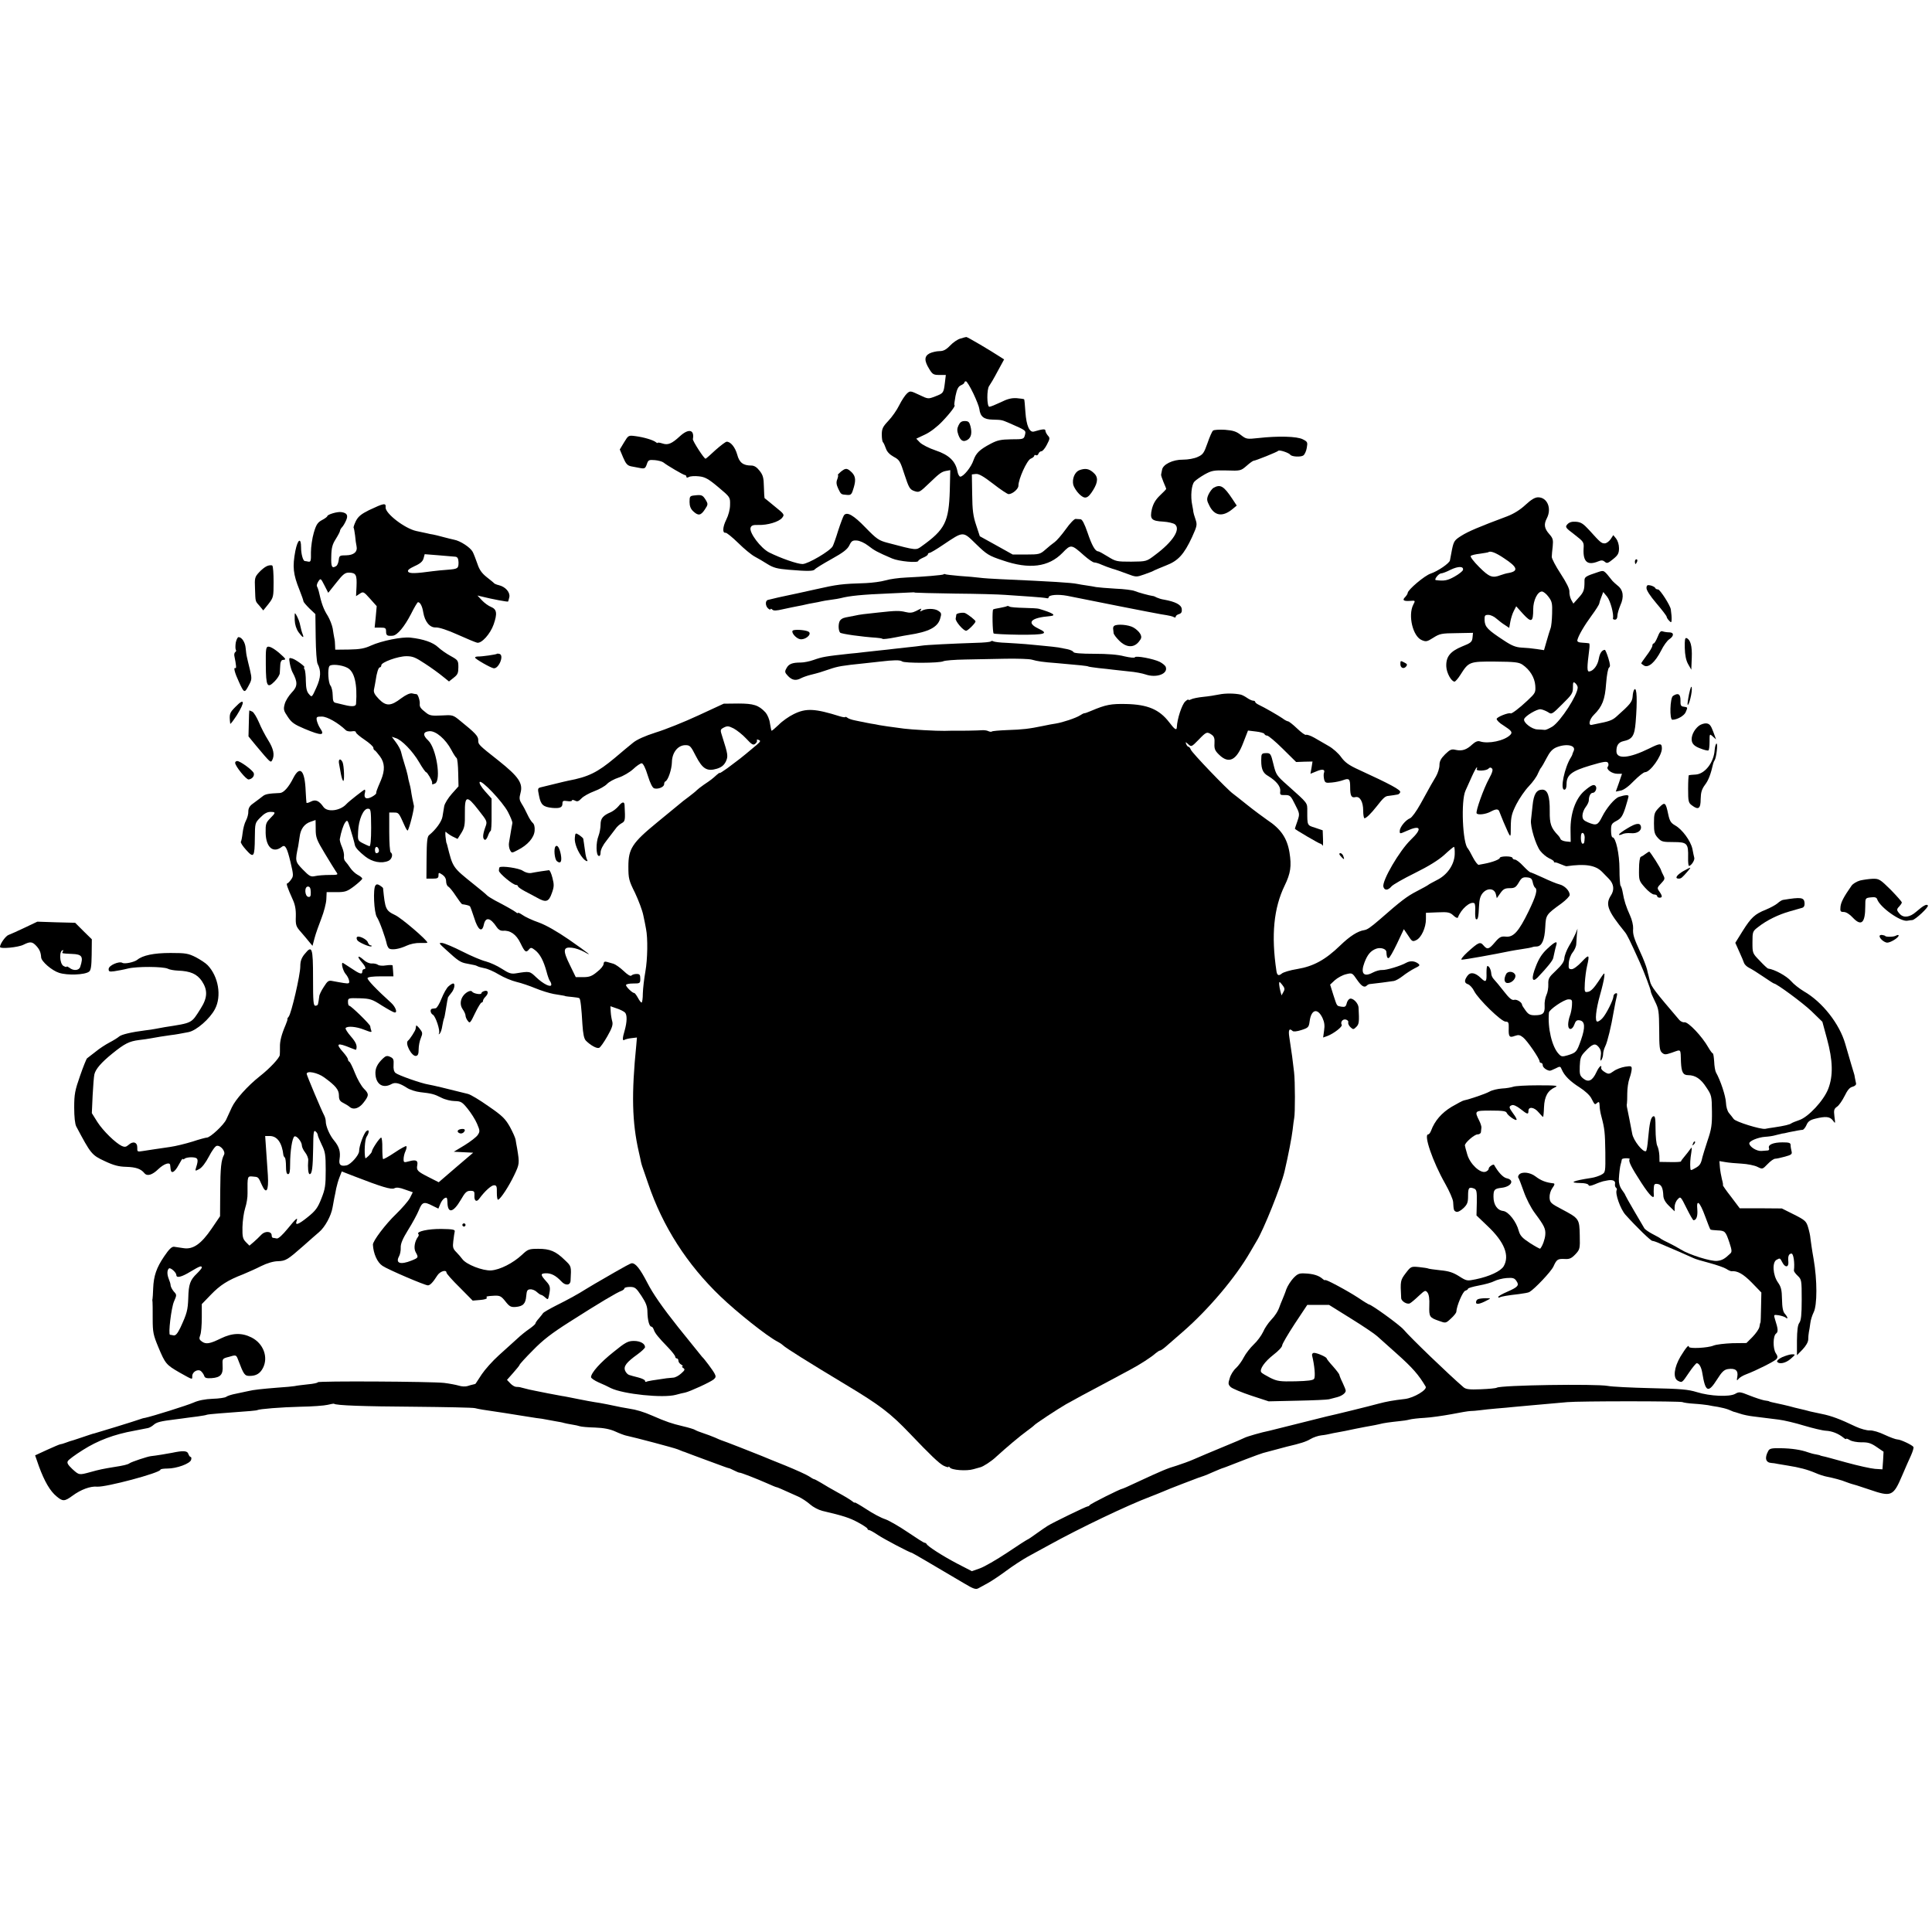 <?xml version="1.0" standalone="no"?>
<!DOCTYPE svg PUBLIC "-//W3C//DTD SVG 20010904//EN"
 "http://www.w3.org/TR/2001/REC-SVG-20010904/DTD/svg10.dtd">
<svg version="1.0" xmlns="http://www.w3.org/2000/svg"
 width="1216pt" height="1216pt" viewBox="0 0 1216 1216"
 preserveAspectRatio="xMidYMid meet">
<g transform="translate(0,1216) scale(0.1,-0.1)"
fill="#000000" stroke="none">
<path d="M6045 10029 c-17 -4 -46 -24 -65 -44 -25 -26 -42 -35 -67 -35 -19 0
-47 -7 -62 -14 -34 -18 -35 -46 -2 -99 20 -33 27 -37 63 -37 l41 0 -6 -50 c-8
-64 -9 -65 -61 -85 -44 -17 -45 -17 -101 10 -55 26 -57 26 -77 8 -11 -10 -33
-43 -48 -73 -15 -31 -46 -75 -69 -99 -35 -37 -41 -50 -41 -86 0 -23 3 -45 8
-49 4 -4 12 -22 18 -39 7 -21 24 -38 49 -52 36 -19 41 -27 68 -112 27 -82 33
-93 60 -103 33 -11 33 -11 102 55 57 55 72 66 99 71 l27 5 -3 -128 c-6 -198
-30 -246 -177 -351 -36 -26 -31 -27 -216 22 -53 14 -67 23 -137 95 -76 79
-117 102 -136 78 -5 -7 -21 -49 -36 -95 -14 -46 -30 -91 -35 -100 -16 -30
-156 -112 -190 -112 -32 0 -136 36 -210 73 -53 27 -126 124 -117 155 5 15 15
19 49 18 57 -2 128 19 149 44 17 21 16 23 -45 72 -34 28 -63 52 -65 53 -1 1
-3 33 -4 71 -1 58 -6 74 -27 101 -18 23 -34 33 -53 33 -51 0 -75 19 -88 69
-13 46 -41 81 -66 81 -7 0 -38 -24 -70 -52 -31 -29 -59 -54 -63 -55 -8 -3 -82
112 -80 123 11 60 -26 69 -81 19 -52 -48 -76 -58 -111 -46 -16 5 -29 7 -29 4
0 -3 -6 -1 -12 4 -18 14 -75 31 -128 38 -45 6 -45 5 -72 -39 l-27 -45 21 -50
c17 -40 27 -51 50 -56 15 -3 42 -8 58 -11 27 -5 32 -2 41 24 9 27 13 29 51 26
22 -2 47 -9 54 -15 22 -18 126 -79 135 -79 5 0 9 -5 9 -10 0 -7 6 -8 16 -2 9
5 37 7 63 4 38 -4 59 -15 122 -68 75 -63 75 -63 74 -111 0 -29 -10 -66 -24
-94 -23 -46 -25 -86 -4 -82 6 1 42 -28 80 -65 37 -37 84 -75 103 -85 19 -10
55 -31 80 -47 37 -23 61 -30 135 -36 117 -10 155 -9 163 2 4 6 51 35 105 65
74 41 101 62 113 87 13 27 20 32 47 30 18 -1 49 -15 72 -33 38 -30 59 -41 150
-80 41 -18 165 -30 165 -15 0 4 14 13 30 20 17 7 30 16 30 21 0 5 5 9 10 9 6
0 45 23 86 51 130 87 123 87 207 5 67 -65 80 -74 168 -103 167 -58 289 -42
376 47 54 56 56 55 137 -17 26 -23 55 -43 63 -43 8 0 29 -6 46 -14 18 -8 48
-19 67 -25 19 -5 61 -20 93 -32 58 -22 59 -22 110 -4 29 10 57 21 62 25 6 3
39 17 74 31 76 29 113 69 164 179 32 71 33 77 21 113 -7 20 -13 41 -13 45 0 4
-3 23 -7 42 -12 56 -5 130 14 149 9 10 38 30 64 45 44 24 56 27 138 25 88 -3
90 -2 126 29 20 18 40 32 44 32 11 0 149 55 156 63 7 7 67 -13 75 -25 9 -13
68 -16 83 -4 8 6 18 28 21 48 6 34 5 38 -25 53 -36 19 -155 22 -280 8 -73 -8
-76 -7 -111 20 -28 22 -49 28 -99 32 -35 2 -69 0 -75 -5 -7 -6 -22 -41 -35
-79 -22 -62 -28 -72 -62 -87 -21 -10 -61 -17 -92 -17 -64 1 -127 -30 -132 -64
-2 -12 -5 -26 -6 -30 -1 -4 6 -25 15 -47 9 -21 17 -40 17 -43 0 -3 -18 -21
-39 -41 -28 -27 -42 -51 -51 -86 -14 -63 -4 -75 72 -79 31 -2 64 -10 73 -17
38 -31 -13 -110 -125 -193 -54 -41 -54 -41 -150 -42 -91 0 -97 1 -147 32 -29
18 -56 33 -61 33 -19 0 -40 38 -67 118 -19 55 -33 83 -44 84 -9 0 -23 2 -31 2
-8 1 -36 -28 -62 -65 -26 -36 -58 -73 -70 -81 -13 -9 -39 -30 -58 -47 -33 -29
-39 -31 -121 -31 l-85 0 -104 58 -103 57 -23 70 c-19 56 -24 95 -25 194 l-2
125 25 3 c18 2 47 -14 109 -62 46 -36 90 -65 97 -65 24 0 62 32 62 53 0 42 53
159 77 170 13 5 23 14 23 19 0 5 5 6 10 3 6 -3 13 1 16 9 3 9 12 16 19 16 7 0
23 19 34 41 20 38 20 43 6 58 -8 10 -15 23 -15 30 0 13 -17 11 -72 -5 -28 -8
-48 36 -54 122 -3 43 -6 80 -8 81 -2 2 -23 5 -47 7 -33 2 -59 -5 -101 -26 -32
-15 -63 -28 -71 -28 -16 0 -17 111 -1 131 6 8 30 48 52 90 l42 77 -25 16 c-66
43 -207 126 -213 125 -4 0 -21 -5 -37 -10z m81 -345 c20 -42 37 -86 38 -98 6
-48 28 -66 83 -67 61 -2 56 -1 108 -23 105 -46 103 -45 96 -74 -7 -26 -9 -27
-87 -27 -66 -1 -87 -6 -129 -28 -70 -37 -92 -59 -108 -104 -14 -43 -63 -103
-83 -103 -6 0 -15 15 -18 34 -12 63 -53 103 -137 131 -42 14 -86 37 -99 50
l-23 24 55 26 c33 15 78 50 110 84 50 52 86 101 75 101 -2 0 1 26 7 58 9 43
17 59 34 67 12 5 22 13 22 17 0 5 4 8 10 8 5 0 26 -34 46 -76z"/>
<path d="M6033 9483 c-10 -21 -10 -34 -1 -60 14 -38 31 -47 58 -31 23 15 29
43 18 86 -7 26 -13 32 -36 32 -20 0 -30 -8 -39 -27z"/>
<path d="M5291 9190 c-13 -11 -21 -20 -17 -20 3 0 1 -12 -4 -26 -8 -19 -6 -34
6 -60 18 -37 17 -36 56 -39 25 -2 29 3 42 48 15 52 10 76 -24 104 -21 17 -31
16 -59 -7z"/>
<path d="M6792 9200 c-28 -12 -45 -54 -37 -91 4 -15 20 -41 37 -58 36 -35 54
-31 88 24 32 52 33 84 1 111 -28 25 -52 28 -89 14z"/>
<path d="M7637 9089 c-9 -6 -23 -25 -31 -42 -12 -28 -11 -37 6 -70 32 -64 82
-72 143 -23 l29 24 -27 41 c-55 83 -76 95 -120 70z"/>
<path d="M4373 9042 c-31 -3 -33 -6 -33 -41 0 -26 7 -44 23 -59 32 -30 48 -27
73 11 21 31 21 35 6 60 -19 31 -26 34 -69 29z"/>
<path d="M9602 8983 c-33 -31 -73 -56 -114 -72 -182 -68 -247 -96 -290 -123
-43 -27 -48 -34 -59 -86 -6 -31 -12 -62 -13 -69 -3 -18 -76 -68 -121 -83 -38
-12 -145 -103 -145 -122 0 -5 -7 -16 -15 -25 -21 -20 -12 -28 30 -25 34 3 34
2 20 -24 -34 -67 -3 -200 54 -223 26 -11 33 -10 72 15 41 26 52 28 147 29
l103 2 -3 -31 c-3 -26 -10 -33 -66 -55 -75 -31 -102 -65 -99 -127 2 -40 32
-94 52 -94 5 0 22 19 37 43 52 82 56 84 219 83 122 -1 148 -4 171 -19 47 -32
77 -81 81 -131 3 -45 1 -48 -50 -96 -51 -48 -99 -84 -105 -80 -12 7 -88 -23
-88 -35 0 -8 19 -27 43 -41 51 -33 59 -43 42 -60 -36 -36 -137 -58 -191 -40
-13 4 -28 -2 -47 -19 -36 -34 -64 -43 -103 -35 -28 7 -37 3 -68 -27 -27 -27
-36 -44 -36 -69 0 -18 -10 -50 -22 -71 -24 -40 -27 -45 -98 -174 -25 -45 -54
-85 -65 -89 -28 -11 -65 -56 -65 -80 0 -19 0 -19 43 0 90 41 102 16 26 -56
-71 -69 -181 -257 -172 -295 7 -25 29 -24 51 2 9 11 76 49 147 84 87 43 148
81 185 114 30 28 58 51 61 51 4 0 6 -22 5 -48 -3 -65 -47 -129 -112 -161 -27
-14 -51 -27 -54 -30 -3 -3 -35 -21 -72 -40 -62 -32 -98 -59 -236 -180 -56 -48
-76 -62 -95 -65 -41 -6 -91 -38 -152 -97 -93 -90 -168 -131 -270 -148 -44 -7
-88 -20 -98 -29 -19 -16 -29 -11 -33 16 -34 226 -17 397 52 539 37 76 44 122
30 208 -15 90 -54 148 -141 205 -27 19 -84 61 -125 94 -41 33 -82 65 -90 71
-33 23 -260 259 -265 277 -4 10 -10 18 -15 18 -4 0 -11 8 -14 17 -6 15 -5 15
13 -1 19 -18 21 -17 65 28 49 51 53 52 82 32 16 -11 20 -24 18 -55 -2 -34 3
-46 29 -71 61 -60 110 -36 152 75 l30 77 50 -6 c27 -3 51 -10 53 -15 2 -6 10
-11 18 -11 7 0 52 -37 98 -83 l84 -83 52 2 51 1 -6 -38 -7 -39 37 15 c39 17
57 13 48 -10 -3 -8 -2 -26 1 -40 6 -22 10 -24 49 -20 24 2 55 9 71 15 38 14
44 7 44 -45 0 -54 8 -68 33 -62 28 7 49 -29 49 -85 0 -27 4 -48 8 -48 11 0 41
29 77 75 43 55 54 65 76 66 10 1 24 3 29 4 6 1 16 3 24 4 8 0 16 7 19 15 5 14
-62 50 -260 141 -64 29 -88 47 -112 80 -17 24 -52 55 -79 70 -26 15 -66 38
-90 52 -23 13 -47 21 -52 18 -5 -3 -30 15 -56 40 -26 25 -52 45 -57 45 -5 0
-21 8 -35 19 -28 19 -111 67 -149 85 -13 6 -23 14 -23 19 0 4 -6 7 -13 7 -7 0
-24 8 -37 17 -14 10 -32 19 -40 21 -40 9 -99 9 -137 1 -24 -5 -68 -12 -100
-15 -31 -3 -65 -10 -75 -15 -10 -5 -18 -7 -18 -3 0 4 -9 -1 -20 -11 -21 -19
-51 -110 -53 -162 -1 -23 -14 -14 -48 31 -62 81 -136 112 -271 115 -96 2 -128
-4 -220 -43 -21 -9 -40 -16 -43 -15 -4 0 -16 -6 -28 -14 -25 -16 -108 -44
-152 -51 -16 -2 -52 -9 -80 -15 -87 -18 -128 -23 -224 -26 -51 -2 -96 -6 -98
-9 -3 -3 -13 -2 -22 2 -9 5 -27 7 -41 6 -23 -2 -136 -4 -170 -3 -8 0 -37 0
-65 -1 -51 -1 -210 8 -255 14 -87 11 -138 19 -155 22 -11 3 -36 7 -55 10 -19
4 -39 7 -45 9 -5 1 -28 5 -50 10 -22 4 -46 12 -52 18 -7 5 -13 7 -13 4 0 -3
-15 -1 -32 4 -159 50 -215 53 -293 14 -29 -14 -72 -44 -94 -67 -23 -22 -43
-39 -45 -37 -2 2 -6 24 -10 47 -3 25 -16 54 -28 68 -43 46 -75 56 -172 56
l-91 -1 -160 -74 c-88 -41 -208 -89 -267 -107 -69 -22 -120 -45 -144 -65 -20
-16 -72 -59 -114 -95 -110 -92 -167 -120 -295 -144 -11 -2 -47 -11 -80 -19
-33 -8 -72 -18 -86 -21 -26 -6 -26 -7 -16 -56 11 -56 26 -69 84 -75 47 -4 63
3 63 27 0 17 5 20 30 16 17 -3 30 -1 30 4 0 5 8 4 19 -1 14 -8 23 -5 41 14 12
13 48 33 80 45 32 12 68 32 81 46 12 13 45 31 73 40 28 9 69 33 91 53 22 21
46 37 54 37 9 -1 24 -30 38 -77 16 -51 30 -78 41 -81 25 -7 62 9 62 26 0 8 3
16 8 18 17 7 40 76 41 121 1 61 38 107 85 107 29 0 34 -6 66 -69 42 -81 70
-98 133 -79 28 9 43 21 55 44 16 34 14 45 -21 155 -15 46 -15 47 9 60 22 11
30 10 62 -6 20 -11 56 -39 79 -64 35 -38 44 -43 57 -32 9 7 13 17 10 22 -3 5
2 6 11 2 14 -5 12 -10 -12 -31 -29 -25 -110 -92 -128 -104 -5 -4 -31 -24 -57
-43 -27 -19 -48 -33 -48 -30 0 3 -9 -3 -19 -12 -26 -24 -39 -34 -81 -62 -19
-13 -39 -29 -45 -35 -5 -6 -28 -24 -50 -41 -22 -16 -49 -37 -60 -47 -11 -9
-74 -61 -140 -115 -156 -128 -180 -165 -180 -277 0 -75 3 -88 42 -166 22 -47
46 -110 52 -141 7 -30 14 -69 17 -85 12 -58 10 -191 -4 -269 -8 -44 -15 -106
-16 -137 0 -32 -4 -58 -8 -58 -4 0 -14 13 -23 30 -9 16 -19 30 -23 30 -12 0
-52 39 -52 50 0 6 20 10 45 10 43 0 45 1 45 30 0 25 -4 30 -23 30 -13 0 -27
-4 -33 -10 -6 -6 -24 5 -49 29 -22 21 -51 41 -63 45 -12 3 -31 9 -42 12 -15 4
-20 0 -21 -13 0 -10 -18 -33 -41 -50 -32 -27 -49 -33 -87 -33 l-47 0 -37 76
c-46 93 -43 116 13 109 21 -2 55 -14 77 -26 59 -34 29 -10 -97 78 -73 50 -142
90 -189 107 -41 14 -87 36 -102 47 -16 11 -29 17 -29 13 0 -3 -6 -2 -12 4 -14
11 -71 43 -133 75 -22 12 -44 26 -50 32 -5 6 -41 36 -80 67 -138 111 -134 105
-170 248 -2 8 -4 15 -5 15 -1 0 -3 18 -6 40 -2 22 -1 35 3 29 5 -6 23 -19 40
-28 l33 -16 24 38 c20 33 23 49 22 125 -1 111 12 114 87 17 55 -70 55 -70 41
-108 -16 -45 -17 -69 -4 -77 6 -4 15 7 21 24 6 17 14 31 17 31 4 0 7 46 6 102
l0 102 -41 46 c-24 27 -38 51 -34 58 10 17 143 -122 178 -188 16 -31 29 -62
28 -70 -3 -14 -9 -51 -21 -122 -3 -15 0 -36 6 -48 11 -20 11 -20 49 0 62 31
103 78 106 122 2 24 -3 42 -13 50 -8 7 -23 31 -33 53 -10 22 -26 52 -36 67
-14 23 -16 34 -7 67 17 61 -12 103 -136 202 -132 104 -130 103 -130 132 0 24
-20 45 -113 120 -46 38 -48 38 -118 34 -60 -3 -75 -1 -97 17 -34 26 -42 37
-40 56 2 19 -11 60 -20 61 -4 0 -17 2 -29 5 -14 2 -38 -9 -68 -31 -65 -50 -95
-51 -140 -5 -27 28 -35 43 -31 61 3 13 7 38 10 54 7 51 18 85 27 85 5 0 9 6 9
13 0 19 105 57 158 57 40 0 58 -8 117 -47 39 -25 88 -61 110 -79 l41 -33 30
24 c25 19 29 30 29 66 0 42 -3 45 -48 70 -26 14 -62 39 -80 56 -32 30 -92 51
-174 60 -52 6 -182 -20 -248 -50 -39 -18 -69 -24 -137 -25 l-88 -1 -1 27 c0
15 -2 36 -5 47 -2 11 -7 38 -10 60 -4 21 -18 57 -31 79 -27 42 -40 79 -57 156
-3 11 -8 25 -11 30 -3 5 1 19 9 31 14 21 15 20 38 -25 l24 -47 51 64 c44 56
56 64 83 63 41 -2 47 -15 44 -87 l-3 -61 23 15 c22 15 25 14 65 -31 l42 -47
-6 -67 -7 -68 36 0 c32 0 36 -3 36 -25 0 -25 8 -29 42 -26 29 3 73 56 114 135
21 42 41 76 45 76 14 0 27 -26 33 -64 10 -59 41 -97 79 -95 20 1 73 -16 137
-45 58 -26 113 -49 123 -51 28 -6 83 55 104 115 24 69 20 95 -16 110 -16 6
-42 25 -57 41 l-29 31 25 -6 c67 -17 165 -35 168 -32 1 2 5 15 8 29 5 30 -25
64 -66 74 -14 3 -27 9 -30 12 -3 4 -24 21 -47 39 -30 24 -46 46 -58 83 -10 28
-23 63 -30 76 -15 28 -78 69 -116 76 -13 3 -44 10 -69 17 -25 7 -54 14 -65 16
-11 1 -27 5 -35 7 -8 2 -40 9 -70 15 -73 16 -196 111 -193 149 3 29 -10 27
-105 -18 -48 -24 -67 -39 -82 -68 -10 -21 -17 -41 -14 -43 2 -3 6 -25 9 -49 2
-24 6 -54 9 -66 8 -36 -17 -57 -65 -58 -41 0 -44 -2 -47 -30 -2 -16 -9 -33
-15 -37 -28 -18 -34 -7 -32 60 1 54 7 76 28 109 15 24 27 47 27 52 0 5 6 16
13 23 7 7 18 26 25 42 15 33 6 48 -30 53 -24 4 -88 -15 -88 -26 0 -3 -15 -15
-33 -24 -28 -15 -37 -29 -52 -80 -10 -34 -18 -90 -18 -123 1 -53 -1 -61 -15
-59 -10 2 -20 4 -24 4 -11 2 -23 44 -23 85 0 66 -21 53 -36 -21 -19 -100 -14
-147 26 -246 14 -35 25 -67 25 -72 0 -4 17 -24 37 -44 l38 -36 2 -147 c1 -81
6 -155 12 -166 23 -44 21 -86 -8 -150 -28 -62 -28 -62 -46 -41 -14 15 -19 36
-20 82 0 34 -4 68 -8 75 -5 6 -5 12 -2 12 13 0 -51 48 -74 55 -23 7 -23 6 -17
-30 4 -21 11 -45 16 -54 35 -65 34 -91 -4 -130 -19 -20 -39 -52 -44 -72 -9
-33 -7 -42 19 -80 24 -37 42 -49 106 -76 107 -45 131 -44 97 5 -8 12 -17 34
-20 47 -4 23 -1 25 32 25 33 0 102 -39 151 -86 6 -6 23 -9 37 -7 15 3 26 1 26
-6 0 -6 25 -27 55 -47 30 -20 55 -43 55 -50 0 -7 3 -14 8 -16 4 -1 19 -19 34
-39 30 -41 32 -86 6 -149 -28 -65 -31 -75 -30 -82 1 -4 -12 -15 -29 -24 -35
-18 -51 -7 -42 27 3 10 2 19 -2 19 -5 0 -101 -75 -115 -91 -38 -42 -119 -53
-144 -18 -28 40 -50 49 -79 34 -15 -8 -28 -11 -28 -7 -1 4 -3 36 -5 72 -5 133
-36 165 -78 83 -29 -58 -61 -93 -84 -94 -71 -3 -92 -7 -108 -20 -19 -15 -22
-17 -65 -49 -18 -13 -26 -28 -26 -47 1 -15 -6 -41 -15 -58 -9 -16 -18 -51 -21
-78 -3 -26 -8 -51 -11 -55 -3 -5 12 -28 33 -51 48 -54 54 -46 55 76 1 93 1 94
35 128 23 24 43 35 62 35 36 0 36 -4 -1 -41 -26 -27 -29 -35 -28 -91 2 -92 48
-131 103 -87 20 15 32 -7 53 -95 20 -84 20 -90 4 -112 -9 -13 -20 -24 -24 -24
-8 0 1 -27 33 -98 16 -34 22 -64 21 -108 -2 -57 1 -65 32 -100 19 -22 43 -50
53 -63 l20 -24 13 49 c7 27 27 83 43 124 16 41 30 95 31 120 l2 45 62 0 c55 0
67 4 112 38 27 21 50 42 50 47 0 5 -13 16 -29 24 -15 8 -36 28 -46 43 -10 15
-24 34 -31 41 -7 7 -11 21 -9 32 2 11 -3 37 -12 58 -9 20 -16 44 -14 52 7 41
22 88 34 104 13 17 15 15 29 -30 13 -41 28 -94 32 -114 4 -16 26 -40 64 -70
45 -36 104 -47 147 -28 22 10 31 43 14 53 -5 4 -9 61 -9 129 l0 122 29 0 c30
0 31 0 66 -79 9 -21 19 -37 21 -34 10 10 44 143 39 157 -4 15 -15 70 -19 100
-1 8 -5 26 -9 40 -4 14 -9 36 -11 50 -3 14 -12 48 -21 75 -9 28 -18 61 -21 74
-3 13 -17 39 -32 59 l-26 35 24 -8 c38 -11 107 -82 148 -152 20 -35 40 -63 44
-63 7 0 39 -54 38 -65 0 -3 0 -7 0 -10 0 -3 8 -1 19 4 39 22 7 223 -44 271
-36 33 -33 55 8 58 40 3 102 -50 138 -118 13 -25 28 -48 33 -51 5 -4 9 -45 10
-92 l2 -86 -42 -47 c-23 -26 -45 -61 -48 -78 -3 -17 -8 -47 -11 -66 -5 -31
-42 -82 -84 -116 -12 -9 -15 -41 -16 -143 l-1 -131 38 0 c31 0 38 3 38 20 0
19 1 20 24 5 15 -10 24 -25 24 -42 0 -14 6 -30 15 -34 8 -5 29 -31 47 -59 18
-27 35 -50 39 -51 23 -3 44 -8 49 -13 3 -4 15 -37 27 -74 23 -75 49 -94 60
-43 11 52 41 47 82 -15 9 -14 24 -23 37 -22 47 4 85 -22 112 -78 28 -58 35
-62 54 -39 11 13 16 12 39 -6 30 -24 52 -65 71 -134 7 -28 17 -54 21 -59 5 -6
9 -16 9 -23 0 -21 -50 3 -95 46 -41 39 -40 39 -127 25 -31 -5 -45 0 -90 29
-29 19 -74 39 -100 46 -26 6 -92 34 -147 62 -55 28 -112 52 -127 54 -25 2 -23
-1 27 -46 73 -67 88 -77 129 -84 19 -4 40 -8 45 -9 6 -1 15 -4 20 -7 6 -4 26
-9 45 -13 19 -3 60 -21 91 -40 30 -18 80 -39 110 -46 30 -7 83 -25 119 -40 36
-15 88 -31 115 -36 66 -11 69 -11 75 -14 3 -1 22 -3 43 -5 21 -2 41 -5 44 -8
7 -7 13 -61 19 -166 4 -59 10 -89 22 -101 29 -29 68 -51 83 -45 8 3 31 36 52
73 29 51 36 72 31 92 -4 14 -9 41 -10 61 l-2 36 40 -14 c22 -7 45 -19 52 -26
14 -15 13 -58 -2 -112 -15 -50 -15 -68 -2 -60 6 4 26 9 45 11 l34 4 -4 -47
c-31 -308 -27 -486 16 -674 6 -26 12 -53 13 -60 2 -8 5 -21 8 -29 3 -8 20 -58
38 -110 91 -269 244 -508 455 -710 104 -100 292 -249 355 -282 14 -7 31 -18
38 -25 19 -18 156 -104 397 -249 215 -129 281 -180 403 -308 127 -133 182
-186 211 -201 17 -8 31 -12 31 -8 0 5 4 3 8 -3 11 -17 106 -24 149 -11 21 6
40 11 43 12 18 4 71 38 101 67 66 60 149 130 192 161 23 17 44 33 47 37 7 9
146 101 200 132 52 29 136 75 265 143 50 27 113 60 140 75 60 32 133 79 159
103 11 9 23 17 28 17 4 0 20 11 35 24 16 14 64 56 108 94 161 140 332 342 424
502 18 30 36 62 41 70 43 69 154 346 175 437 24 102 46 218 51 262 3 30 8 64
10 75 6 29 6 231 -1 288 -7 65 -15 124 -30 221 -7 45 0 58 21 38 5 -5 28 -3
55 6 44 14 47 18 52 55 10 76 50 86 81 21 12 -26 15 -48 10 -79 l-6 -44 28 10
c39 15 96 59 89 70 -10 17 6 38 26 33 11 -3 18 -11 15 -18 -2 -7 4 -21 14 -30
17 -16 20 -15 37 2 17 17 19 31 14 121 -1 28 -36 63 -55 56 -8 -3 -17 -16 -20
-30 -5 -20 -11 -23 -32 -20 -32 6 -27 -1 -52 75 l-20 64 30 28 c17 15 48 32
69 37 39 10 40 10 70 -34 29 -42 47 -53 63 -36 4 4 11 7 14 8 24 2 140 17 156
20 11 2 36 16 55 31 20 16 53 37 74 48 35 17 37 20 21 32 -21 15 -48 17 -72 4
-37 -21 -128 -48 -152 -46 -14 1 -40 -6 -59 -16 -58 -31 -79 -6 -53 63 19 50
39 74 74 87 28 10 63 -1 64 -20 2 -33 5 -39 14 -39 6 0 29 41 53 91 l43 91 27
-40 c24 -38 28 -40 51 -29 32 15 61 79 61 132 l0 40 74 3 c65 3 77 0 99 -20
13 -13 26 -18 28 -13 20 54 79 105 104 90 4 -3 7 -25 5 -50 -1 -25 1 -48 5
-50 12 -7 16 13 19 80 2 44 8 66 24 85 29 33 72 30 82 -7 l6 -26 22 31 c18 26
29 32 59 32 31 0 39 5 57 35 17 30 26 35 51 33 26 -2 32 -8 37 -30 3 -16 10
-31 14 -34 19 -11 7 -53 -40 -150 -62 -127 -95 -164 -143 -159 -30 3 -40 -2
-69 -36 -38 -45 -48 -47 -72 -19 -21 25 -31 20 -102 -44 -27 -25 -43 -46 -35
-46 19 0 199 32 310 55 14 3 41 7 60 10 37 5 73 12 78 15 1 1 12 3 25 3 32 2
49 41 53 122 4 77 5 79 102 149 28 21 52 45 52 54 -1 26 -32 58 -65 66 -17 4
-63 23 -103 42 -41 19 -77 34 -80 34 -4 0 -24 18 -45 40 -20 22 -44 40 -52 40
-8 0 -15 5 -15 10 0 6 -18 10 -40 10 -22 0 -40 -4 -40 -9 0 -10 -48 -28 -96
-37 -14 -3 -31 -6 -37 -7 -6 -1 -23 21 -37 48 -14 28 -28 52 -31 55 -33 30
-45 300 -15 364 8 17 26 57 40 89 14 31 28 57 31 57 3 0 3 -4 0 -10 -9 -14 58
-13 73 2 9 9 15 9 23 1 7 -7 2 -26 -19 -64 -34 -62 -85 -205 -78 -218 8 -12
57 -6 87 10 35 19 50 19 56 1 3 -9 16 -39 27 -67 47 -108 45 -107 45 -27 1 62
6 82 35 140 19 37 54 88 79 114 24 25 50 61 57 80 8 18 17 35 21 38 3 3 18 29
33 58 20 39 36 57 61 68 63 26 126 14 110 -22 -5 -11 -9 -21 -9 -24 -1 -3 -4
-10 -8 -16 -41 -64 -70 -204 -42 -204 9 0 14 12 14 35 0 57 31 82 149 117 84
25 105 28 112 17 4 -7 4 -18 -1 -24 -14 -16 25 -45 60 -45 l29 0 -19 -56 -20
-56 30 6 c19 3 52 27 84 61 30 30 61 55 70 55 33 0 106 103 106 149 0 35 -10
35 -80 0 -124 -61 -204 -69 -206 -19 -1 38 13 58 43 65 57 12 71 33 78 120 11
134 8 222 -8 206 -5 -5 -10 -24 -11 -44 -3 -35 -14 -49 -103 -128 -26 -23 -47
-30 -125 -45 -10 -2 -22 -5 -29 -6 -24 -6 -16 34 13 63 53 52 70 96 77 197 4
53 12 97 19 101 8 5 7 20 -5 59 -9 29 -19 52 -22 52 -18 -1 -32 -21 -38 -56
-7 -41 -33 -76 -59 -80 -16 -3 -16 22 -1 139 3 20 2 38 -1 38 -4 1 -23 3 -42
4 -24 1 -34 6 -32 16 6 28 45 94 90 155 25 34 47 68 48 76 1 7 7 26 14 43 l11
29 24 -29 c21 -26 44 -112 37 -137 -1 -5 5 -8 13 -8 9 0 15 9 15 24 0 13 9 43
19 67 24 52 18 96 -17 123 -13 11 -28 24 -33 30 -55 69 -52 68 -89 56 -82 -27
-88 -31 -87 -58 0 -55 -4 -68 -37 -104 l-33 -37 -14 25 c-7 14 -12 37 -11 51
1 17 -18 55 -55 112 -31 47 -56 95 -56 106 0 11 3 41 6 67 4 41 1 51 -22 77
-31 35 -35 61 -15 99 32 62 3 132 -55 132 -20 0 -43 -14 -79 -47z m-135 -337
c84 -55 92 -80 30 -92 -15 -2 -38 -9 -52 -14 -52 -20 -72 -12 -135 51 -34 34
-58 65 -53 70 5 5 31 11 58 14 27 4 51 8 52 9 12 11 47 -2 100 -38z m-6600 10
c13 -2 18 -12 19 -35 0 -39 -4 -42 -69 -47 -29 -2 -70 -6 -93 -9 -109 -15
-147 -16 -155 -3 -6 9 7 19 41 35 36 16 51 30 56 49 l7 26 88 -7 c48 -4 96 -8
106 -9z m6341 -83 c-2 -8 -26 -27 -53 -42 -44 -25 -66 -29 -118 -22 -13 2 17
41 33 42 8 0 35 10 60 23 48 23 83 23 78 -1z m538 -169 c22 -29 25 -41 23
-106 -1 -40 -5 -82 -10 -93 -4 -11 -15 -46 -24 -78 l-17 -59 -47 7 c-25 4 -67
8 -94 9 -36 2 -62 12 -110 44 -104 68 -120 85 -123 126 -1 32 1 36 24 36 14 0
37 -11 51 -24 15 -13 38 -31 53 -40 l27 -18 7 39 c4 21 13 51 22 68 l15 29 44
-49 c52 -56 63 -51 63 30 0 56 27 112 55 112 9 0 28 -15 41 -33z m-7560 -447
c45 -23 64 -102 55 -227 -1 -17 -25 -19 -73 -7 -16 4 -38 9 -50 12 -20 3 -23
11 -24 49 0 25 -7 52 -14 61 -14 17 -19 103 -7 122 9 15 77 9 113 -10z m7744
-124 c0 -47 -107 -212 -159 -246 -20 -12 -42 -22 -48 -21 -7 1 -28 2 -47 3
-35 1 -90 44 -83 65 6 20 81 64 103 62 12 -1 33 -10 47 -18 23 -16 25 -15 90
50 60 59 67 69 67 105 0 34 2 38 15 27 8 -7 15 -19 15 -27z m-7594 -882 c0
-77 -4 -118 -11 -117 -5 1 -24 10 -42 19 -31 16 -32 19 -29 74 3 74 33 143 61
143 19 0 20 -6 21 -119z m-349 -10 c0 -53 6 -67 57 -152 31 -52 63 -103 71
-115 15 -20 14 -21 -42 -21 -32 0 -72 -3 -89 -7 -28 -6 -36 -2 -78 41 -49 51
-49 53 -29 148 2 11 6 37 9 59 6 49 30 81 69 94 17 6 30 10 31 11 0 1 1 -25 1
-58z m396 -125 c6 -15 -1 -26 -15 -26 -4 0 -8 9 -8 20 0 23 15 27 23 6z m-427
-270 c1 -26 -3 -33 -15 -31 -23 3 -27 65 -3 65 12 0 17 -9 18 -34z m6122 -629
l-12 -22 -7 25 c-4 14 -7 34 -8 45 0 19 1 19 19 -3 16 -20 18 -28 8 -45z"/>
<path d="M9865 8860 c-15 -17 -13 -21 44 -64 59 -46 61 -48 58 -90 -4 -83 25
-107 93 -79 19 8 29 7 41 -3 13 -12 20 -9 52 17 31 25 37 37 37 69 0 22 -8 47
-18 60 l-18 22 -17 -26 c-10 -14 -26 -26 -37 -26 -21 0 -27 5 -99 85 -36 39
-51 49 -82 51 -26 2 -42 -3 -54 -16z"/>
<path d="M10290 8625 c0 -8 2 -15 4 -15 2 0 6 7 10 15 3 8 1 15 -4 15 -6 0
-10 -7 -10 -15z"/>
<path d="M1680 8597 c-14 -6 -37 -25 -51 -41 -25 -27 -27 -36 -24 -100 3 -88
1 -78 29 -110 l23 -28 33 41 c31 40 32 45 32 137 0 53 -3 99 -8 104 -5 4 -20
3 -34 -3z"/>
<path d="M5939 8545 c-5 -5 -127 -15 -236 -20 -46 -2 -104 -10 -130 -18 -27
-8 -82 -15 -123 -17 -155 -5 -178 -8 -320 -40 -80 -18 -154 -34 -165 -36 -23
-4 -114 -25 -132 -30 -18 -5 -16 -39 2 -54 8 -7 15 -9 15 -4 0 4 5 3 11 -3 8
-8 27 -7 69 3 33 7 74 16 92 19 18 3 40 8 48 10 8 2 31 7 50 10 19 3 42 8 50
10 8 2 35 7 60 10 25 3 52 8 60 10 57 15 137 23 310 30 80 4 147 7 150 7 3 0
7 -1 10 -2 3 -1 115 -4 250 -6 135 -1 277 -5 315 -8 39 -3 111 -8 160 -11 50
-3 96 -8 103 -10 6 -2 12 0 12 5 0 16 58 21 117 10 92 -18 96 -19 331 -66 123
-24 239 -47 259 -50 58 -9 73 -13 83 -19 6 -3 10 -2 10 4 0 5 9 13 21 16 15 5
19 14 17 32 -3 27 -40 46 -112 59 -16 2 -36 9 -45 13 -9 5 -20 10 -26 10 -22
3 -91 22 -113 31 -13 6 -68 13 -121 15 -54 3 -109 8 -122 10 -13 3 -39 7 -59
10 -20 3 -47 7 -60 10 -40 8 -154 15 -487 30 -48 2 -106 6 -128 9 -22 3 -78 8
-125 11 -47 4 -88 9 -91 11 -3 2 -8 2 -10 -1z"/>
<path d="M10363 8460 c-1 -14 22 -50 63 -98 35 -41 64 -79 64 -84 0 -5 7 -16
15 -24 13 -14 15 -13 16 3 1 16 -1 41 -5 68 -4 26 -68 125 -80 125 -8 0 -16 4
-18 9 -1 5 -14 12 -28 16 -21 5 -26 2 -27 -15z"/>
<path d="M6338 8345 c-2 -2 -22 -7 -44 -11 -21 -3 -41 -8 -43 -10 -7 -6 -4
-144 3 -151 3 -3 76 -7 161 -8 165 -1 189 7 120 39 -77 37 -48 68 73 78 44 4
22 19 -68 46 -8 3 -51 5 -95 6 -44 1 -85 4 -91 8 -6 4 -13 5 -16 3z"/>
<path d="M5765 8314 c-22 -11 -39 -13 -66 -6 -37 9 -61 9 -169 -3 -88 -9 -120
-13 -150 -20 -14 -3 -39 -8 -57 -11 -21 -4 -35 -14 -40 -28 -8 -23 -5 -57 5
-68 9 -8 136 -26 229 -32 17 -1 34 -4 38 -7 3 -3 38 1 78 9 39 8 79 15 87 16
125 19 181 48 197 101 10 33 9 37 -12 51 -24 16 -79 15 -105 -1 -9 -5 -11 -4
-6 3 9 15 7 15 -29 -4z"/>
<path d="M6043 8302 c-13 -2 -23 -6 -24 -10 0 -4 -2 -15 -4 -25 -3 -17 48 -77
66 -77 10 0 59 48 59 59 0 7 -43 41 -65 52 -5 3 -20 3 -32 1z"/>
<path d="M1855 8256 c1 -27 10 -55 24 -75 25 -34 37 -41 26 -13 -6 16 -10 29
-19 71 -5 20 -24 61 -30 61 -1 0 -2 -20 -1 -44z"/>
<path d="M7013 8221 c-5 -3 -8 -12 -7 -18 1 -7 2 -19 3 -27 0 -8 16 -29 35
-48 44 -44 91 -47 123 -8 18 22 20 30 10 50 -7 13 -26 31 -44 41 -31 17 -101
23 -120 10z"/>
<path d="M4993 8193 c-20 -7 14 -50 42 -56 32 -6 74 28 57 45 -11 11 -76 18
-99 11z"/>
<path d="M10433 8151 c-9 -22 -20 -41 -25 -41 -4 0 -8 -6 -8 -14 0 -8 -16 -35
-35 -60 -19 -26 -35 -48 -35 -51 0 -2 9 -9 19 -15 28 -14 69 23 106 95 15 31
39 64 52 72 30 20 30 43 -1 43 -13 0 -32 3 -41 6 -12 5 -20 -4 -32 -35z"/>
<path d="M1484 8116 c-3 -19 -3 -39 0 -45 4 -5 2 -12 -3 -15 -5 -3 -8 -14 -6
-24 12 -59 14 -82 6 -77 -13 7 -3 -32 22 -85 33 -73 36 -74 61 -27 22 40 22
45 9 102 -8 33 -17 69 -19 80 -3 11 -6 36 -8 57 -3 35 -24 68 -45 68 -5 0 -13
-15 -17 -34z"/>
<path d="M10604 8082 c1 -45 8 -79 21 -102 l20 -35 3 75 c3 74 -8 114 -33 124
-10 3 -12 -12 -11 -62z"/>
<path d="M6236 8123 c-3 -4 -45 -8 -94 -9 -148 -5 -316 -13 -342 -18 -14 -2
-52 -7 -85 -10 -33 -4 -73 -8 -90 -10 -16 -2 -57 -7 -90 -10 -33 -4 -78 -9
-100 -11 -22 -3 -60 -7 -85 -9 -156 -17 -173 -20 -230 -40 -25 -9 -61 -16 -80
-16 -54 0 -76 -9 -90 -36 -12 -21 -11 -27 10 -49 26 -27 50 -31 83 -13 12 6
37 15 57 20 56 14 62 16 121 36 52 18 81 23 219 37 30 3 75 8 100 11 85 10
125 11 138 1 16 -12 235 -11 259 1 10 5 72 10 138 11 66 1 181 4 255 5 74 1
149 -1 165 -6 35 -10 65 -15 160 -22 137 -12 189 -17 195 -21 3 -2 33 -6 65
-10 33 -3 74 -8 90 -10 17 -2 61 -7 100 -11 38 -3 85 -12 105 -19 69 -24 144
4 127 48 -3 8 -20 22 -37 31 -41 20 -153 41 -157 29 -2 -5 -31 -2 -66 6 -40
11 -107 16 -189 16 -85 0 -129 4 -132 11 -2 6 -19 14 -38 18 -18 3 -44 8 -57
11 -14 2 -54 7 -90 10 -36 4 -88 8 -116 11 -27 2 -82 6 -121 8 -39 1 -75 6
-81 9 -6 4 -13 4 -17 0z"/>
<path d="M1673 7975 c1 -136 9 -151 56 -103 17 17 32 41 32 52 1 12 2 34 3 51
0 16 7 31 14 31 22 2 22 4 4 22 -36 35 -75 62 -92 62 -16 0 -18 -12 -17 -115z"/>
<path d="M3128 8045 c-5 -5 -98 -18 -120 -17 -10 0 -18 -3 -18 -7 0 -8 97 -64
117 -67 31 -5 67 79 38 90 -7 2 -15 3 -17 1z"/>
<path d="M8814 7980 c0 -24 21 -33 36 -15 9 11 7 16 -9 24 -26 14 -27 14 -27
-9z"/>
<path d="M10631 7792 c-7 -34 -11 -65 -9 -68 8 -8 30 81 26 107 -2 16 -8 2
-17 -39z"/>
<path d="M10530 7780 c-19 -12 -23 -150 -4 -150 30 0 72 24 83 46 14 33 15 32
-11 36 -19 2 -22 9 -21 41 0 39 -15 48 -47 27z"/>
<path d="M1484 7713 c-40 -40 -42 -46 -35 -108 1 -5 19 19 42 54 52 83 49 112
-7 54z"/>
<path d="M1569 7688 c-1 -2 -2 -39 -3 -83 l-2 -80 45 -55 c94 -112 94 -112
104 -95 17 32 9 72 -25 126 -19 30 -45 80 -58 112 -14 32 -32 63 -42 68 -10 5
-19 8 -19 7z"/>
<path d="M10693 7592 c-32 -25 -52 -69 -44 -99 5 -18 19 -31 51 -43 25 -10 48
-16 53 -13 4 2 7 27 7 55 0 51 0 51 21 32 l20 -18 -18 49 c-15 40 -23 50 -44
52 -13 1 -34 -6 -46 -15z"/>
<path d="M10792 7439 c-5 -78 -61 -150 -119 -154 -21 -1 -40 -3 -43 -4 -3 0
-5 -40 -5 -87 0 -78 2 -87 24 -103 41 -31 55 -21 55 40 1 42 7 62 27 89 22 29
36 65 52 135 2 6 5 15 9 20 11 18 21 105 12 105 -5 0 -10 -19 -12 -41z"/>
<path d="M7939 7398 c-4 -71 6 -101 41 -121 53 -32 81 -67 78 -96 -3 -24 0
-26 30 -25 31 0 36 -4 63 -59 30 -58 30 -60 15 -105 -9 -25 -16 -47 -16 -48 0
-5 153 -94 160 -94 5 0 11 -6 14 -12 3 -7 4 12 3 42 l-2 54 -47 16 c-51 16
-50 13 -50 104 0 55 7 46 -125 164 -68 60 -72 66 -88 132 -16 67 -19 70 -46
70 -23 0 -29 -5 -30 -22z"/>
<path d="M2134 7353 c3 -16 8 -45 12 -66 4 -21 10 -39 14 -42 9 -6 6 95 -4
118 -13 27 -28 20 -22 -10z"/>
<path d="M1480 7359 c0 -21 70 -107 85 -105 23 3 38 23 32 40 -7 19 -85 76
-104 76 -7 0 -13 -5 -13 -11z"/>
<path d="M9972 7182 c-56 -49 -89 -143 -87 -249 l1 -72 -30 3 c-17 2 -32 9
-34 15 -2 6 -9 17 -16 24 -44 46 -53 72 -52 151 1 95 -13 136 -47 136 -36 0
-54 -28 -61 -100 -4 -36 -8 -77 -10 -92 -5 -41 30 -156 58 -193 14 -18 39 -39
56 -47 16 -7 30 -16 30 -20 0 -5 3 -7 8 -6 4 1 21 -5 37 -12 17 -7 32 -13 35
-12 117 17 183 7 225 -37 11 -11 30 -31 42 -43 31 -32 35 -69 12 -104 -36 -56
-21 -96 87 -229 15 -18 32 -53 94 -190 29 -65 70 -173 70 -185 0 -6 12 -34 26
-62 24 -48 26 -62 27 -180 0 -108 3 -130 17 -143 16 -14 22 -14 61 -1 63 22
56 29 59 -59 3 -63 13 -82 45 -82 45 0 80 -23 114 -76 34 -50 35 -56 36 -152
1 -85 -3 -112 -28 -185 -15 -47 -30 -93 -32 -103 -9 -42 -16 -53 -45 -69 -28
-16 -30 -16 -31 0 -2 28 -1 55 6 97 5 35 4 38 -7 22 -7 -10 -23 -31 -35 -45
-13 -15 -23 -29 -23 -32 0 -3 -30 -5 -67 -4 l-68 1 -1 40 c-1 22 -7 50 -13 61
-6 11 -11 59 -11 106 0 69 -3 84 -14 80 -16 -6 -24 -41 -33 -142 -3 -40 -9
-75 -13 -77 -18 -11 -80 67 -87 110 -2 11 -10 53 -18 93 -18 87 -18 84 -15 97
1 6 2 34 2 64 0 30 6 72 14 94 8 22 14 49 14 60 0 17 -4 19 -42 13 -24 -4 -56
-16 -72 -28 -27 -19 -32 -20 -55 -6 -14 8 -25 20 -23 26 5 26 -14 9 -30 -26
-25 -54 -50 -66 -82 -41 -22 18 -25 26 -23 79 2 50 7 64 32 90 48 51 65 57 87
30 14 -17 17 -33 13 -59 -4 -26 -2 -32 5 -21 5 8 10 24 10 36 0 11 6 34 14 50
13 25 38 129 52 214 9 50 16 85 21 104 3 12 1 17 -8 14 -8 -3 -14 -11 -14 -19
0 -21 -45 -111 -68 -136 -11 -13 -26 -23 -33 -23 -17 0 -10 73 17 169 12 42
24 92 26 111 4 34 3 33 -36 -26 -27 -41 -48 -63 -64 -66 -24 -5 -25 -4 -22 56
2 34 8 81 14 106 17 73 13 76 -33 27 -25 -27 -52 -47 -64 -47 -18 0 -21 5 -18
39 1 21 12 51 24 66 12 15 23 39 23 54 1 14 3 42 4 61 l4 35 -12 -30 c-7 -16
-25 -52 -41 -78 -16 -27 -29 -62 -30 -78 -1 -21 -15 -42 -52 -77 -46 -43 -50
-51 -49 -87 1 -22 -4 -52 -12 -68 -7 -15 -13 -46 -11 -68 2 -47 -10 -59 -63
-59 -28 0 -40 6 -57 30 -12 16 -22 32 -22 35 0 16 -33 37 -50 32 -14 -4 -31
10 -65 54 -25 32 -53 66 -62 75 -9 9 -17 25 -17 37 -2 24 -13 47 -24 47 -4 0
-6 -19 -6 -42 2 -59 -4 -64 -35 -34 -37 36 -67 40 -86 13 -20 -29 -19 -44 5
-52 11 -4 29 -23 39 -44 26 -50 170 -191 197 -191 18 0 21 -6 20 -41 -2 -54 4
-62 38 -49 23 8 32 7 52 -9 26 -20 104 -134 104 -151 0 -6 5 -10 10 -10 6 0
10 -7 10 -15 0 -13 23 -31 43 -34 4 -1 21 6 37 14 29 15 31 15 40 -7 16 -38
52 -74 112 -112 33 -21 65 -50 74 -69 22 -42 21 -42 37 -28 11 9 14 5 15 -18
0 -16 5 -46 11 -67 21 -79 23 -102 25 -226 1 -125 1 -127 -24 -141 -14 -8 -43
-18 -65 -21 -118 -18 -144 -31 -67 -32 26 0 47 -5 50 -12 2 -8 13 -7 40 4 20
9 44 17 52 19 8 2 20 4 25 5 33 7 54 -1 50 -20 -2 -11 1 -22 6 -25 5 -4 7 -10
5 -14 -13 -20 23 -122 55 -157 70 -78 159 -164 169 -164 6 0 30 -8 53 -19 23
-10 76 -33 117 -50 41 -18 82 -36 90 -40 9 -5 53 -18 99 -30 45 -12 93 -29
106 -37 13 -9 28 -15 32 -15 38 4 75 -17 129 -72 l60 -62 -2 -95 c-1 -52 -2
-95 -4 -95 -1 0 -4 -11 -6 -25 -2 -14 -22 -42 -43 -64 l-39 -39 -88 -1 c-49
-2 -102 -8 -119 -15 -35 -15 -155 -21 -155 -8 0 17 -18 -4 -53 -61 -41 -70
-48 -135 -17 -152 27 -14 26 -15 70 50 22 33 45 60 49 60 15 0 29 -24 35 -60
20 -123 37 -131 94 -41 29 46 43 60 67 64 47 7 66 -8 60 -46 -5 -27 -4 -30 7
-16 7 9 29 22 48 29 64 24 179 82 191 96 9 11 8 19 -4 37 -19 29 -18 108 1
123 15 11 14 28 -6 90 -9 30 -9 30 22 26 17 -3 37 -9 44 -14 18 -15 15 2 -4
23 -12 13 -17 40 -18 91 -1 60 -6 79 -26 107 -32 46 -37 127 -8 142 22 12 21
12 37 -18 17 -33 40 -30 37 5 -4 35 3 52 20 52 12 0 21 -58 15 -106 -1 -6 10
-21 24 -34 24 -23 25 -28 25 -150 0 -95 -4 -131 -15 -146 -10 -13 -14 -46 -15
-112 l0 -92 35 36 c21 22 35 46 36 62 0 15 2 36 4 47 3 11 6 36 9 56 2 20 12
51 21 69 23 45 23 202 0 335 -10 55 -18 114 -20 130 -1 17 -8 48 -15 71 -11
37 -19 45 -89 80 l-76 38 -132 1 -133 0 -55 73 c-31 39 -53 72 -51 72 2 0 0
17 -6 37 -5 20 -11 54 -13 76 l-3 39 36 -6 c21 -4 67 -8 104 -10 36 -2 81 -11
99 -20 32 -16 32 -16 64 17 18 19 39 34 48 34 8 0 36 6 61 13 41 11 47 16 42
34 -3 12 -6 29 -6 39 0 14 -9 17 -51 17 -58 0 -93 -15 -85 -36 3 -8 0 -14 -7
-15 -7 -1 -25 -2 -40 -3 -30 -3 -77 27 -77 48 0 15 56 38 100 41 19 1 49 5 65
10 17 4 35 9 40 10 6 0 26 4 45 9 45 9 72 14 86 15 6 1 17 14 24 30 9 22 22
32 55 40 65 16 92 14 111 -11 16 -22 16 -22 10 24 -5 41 -3 49 17 63 12 8 33
39 47 67 18 37 32 54 50 58 15 4 24 13 22 21 -2 8 -5 23 -7 34 -1 11 -5 27 -8
35 -5 15 -19 63 -53 180 -36 126 -144 264 -261 331 -28 17 -64 45 -80 64 -28
32 -104 74 -145 79 -4 1 -27 22 -52 49 -46 47 -46 48 -46 116 0 68 1 70 38 98
52 41 126 77 197 97 33 10 68 19 77 22 12 3 17 14 16 30 -3 36 -20 39 -136 20
-7 -1 -23 -11 -35 -22 -12 -10 -45 -28 -72 -39 -70 -28 -93 -49 -147 -135
l-46 -74 25 -56 c14 -30 27 -62 30 -71 3 -9 17 -23 31 -30 15 -7 55 -32 90
-56 35 -24 65 -43 67 -43 16 0 179 -120 235 -173 l70 -68 29 -107 c37 -136 40
-232 8 -315 -28 -73 -125 -178 -183 -197 -21 -7 -43 -16 -49 -20 -10 -8 -43
-16 -110 -26 -22 -3 -47 -7 -55 -9 -29 -4 -185 44 -198 62 -7 10 -21 27 -30
38 -10 12 -18 39 -19 67 -2 40 -34 138 -63 189 -5 10 -10 40 -11 68 -2 28 -5
51 -9 51 -3 0 -16 17 -28 38 -39 69 -126 161 -150 158 -9 -2 -24 5 -32 14
-152 178 -178 211 -185 244 -4 17 -9 33 -9 36 -1 3 -6 21 -10 40 -5 19 -23 67
-41 105 -42 92 -49 114 -46 152 1 18 -7 54 -19 80 -26 57 -38 96 -46 143 -3
19 -9 40 -14 45 -4 6 -7 53 -7 105 0 94 -23 200 -44 200 -5 0 -9 19 -9 43 0
38 3 44 35 61 28 15 38 30 55 82 11 35 20 68 20 73 0 9 -22 8 -59 -4 -27 -8
-79 -69 -107 -125 -27 -54 -36 -58 -89 -36 -28 12 -35 20 -35 43 0 15 9 39 20
53 11 14 20 33 20 42 0 27 11 48 25 48 15 0 28 27 19 41 -10 16 -28 9 -72 -29z
m2 -293 c-2 -36 -3 -39 -14 -39 -5 0 -10 16 -10 36 0 24 4 34 13 31 6 -2 11
-15 11 -28z m-80 -1056 c-1 -21 -7 -51 -13 -66 -6 -16 -11 -41 -11 -56 0 -37
26 -36 39 1 8 23 16 29 33 26 34 -5 37 -43 9 -123 -27 -77 -30 -80 -84 -97
-34 -10 -40 -9 -56 8 -43 45 -71 164 -62 261 2 19 94 82 122 83 23 0 25 -3 23
-37z m363 -969 c-10 -10 9 -49 74 -149 54 -83 83 -110 78 -72 -1 7 -1 25 0 40
1 23 5 28 24 25 24 -3 34 -25 36 -74 1 -20 12 -41 36 -64 l35 -34 0 27 c0 16
8 37 19 48 18 20 19 20 56 -55 21 -42 40 -76 44 -76 18 0 27 25 24 66 -7 70
15 52 49 -41 16 -44 31 -81 33 -83 2 -3 22 -5 44 -6 49 -2 52 -6 76 -77 16
-49 17 -59 4 -70 -33 -32 -51 -42 -81 -45 -38 -5 -177 39 -228 71 -19 12 -53
30 -75 41 -22 10 -44 22 -50 26 -5 5 -30 19 -54 31 -24 13 -48 29 -52 37 -5 8
-33 57 -64 109 -30 51 -55 96 -55 98 0 3 -10 19 -22 35 -14 20 -20 43 -19 67
2 38 8 82 11 91 2 5 5 18 8 33 1 4 14 7 29 7 14 0 24 -3 20 -6z"/>
<path d="M3892 7085 c-11 -13 -32 -30 -48 -37 -49 -21 -64 -39 -64 -78 0 -21
-6 -53 -13 -71 -17 -43 -16 -121 1 -126 7 -3 12 5 12 22 0 16 15 47 38 75 20
26 45 59 55 72 9 14 27 30 40 37 22 12 23 18 18 114 -1 24 -16 21 -39 -8z"/>
<path d="M10442 7077 c-29 -30 -32 -38 -32 -99 0 -55 4 -69 25 -92 22 -24 31
-26 98 -26 86 0 94 -8 92 -97 -1 -29 2 -53 5 -53 14 0 37 35 34 50 -2 8 -8 34
-12 57 -11 51 -65 124 -109 148 -26 15 -34 27 -43 69 -16 77 -21 81 -58 43z"/>
<path d="M10242 6946 c-29 -17 -52 -34 -52 -39 0 -4 8 -3 19 2 10 6 35 9 55 7
40 -4 69 15 64 42 -5 25 -31 22 -86 -12z"/>
<path d="M3618 6887 c-4 -33 20 -92 50 -127 17 -21 38 -28 26 -9 -3 6 -9 28
-11 48 -3 20 -6 45 -8 56 -2 11 -4 23 -4 26 -1 4 -12 14 -25 23 -24 15 -25 15
-28 -17z"/>
<path d="M3497 6833 c-13 -12 -7 -80 8 -93 23 -19 33 -4 25 41 -8 42 -22 64
-33 52z"/>
<path d="M10356 6785 c-10 -8 -23 -16 -29 -18 -6 -2 -11 -36 -11 -76 -1 -72 0
-75 37 -117 21 -24 47 -44 58 -44 10 0 19 -4 19 -10 0 -5 7 -10 15 -10 19 0
19 10 -1 39 -15 21 -15 24 11 51 24 25 25 30 14 51 -7 13 -13 27 -14 31 0 10
-69 118 -75 118 -3 -1 -14 -7 -24 -15z"/>
<path d="M8430 6784 c0 -3 7 -12 15 -20 16 -17 18 -14 9 10 -6 15 -24 23 -24
10z"/>
<path d="M3144 6701 c-2 -2 -4 -12 -4 -21 0 -16 88 -90 109 -90 6 0 11 -4 11
-8 0 -5 19 -18 43 -31 23 -12 58 -31 77 -41 56 -32 74 -27 93 28 15 41 15 54
4 97 -7 28 -17 49 -22 48 -6 -1 -28 -4 -50 -7 -23 -4 -51 -8 -64 -11 -14 -2
-35 4 -50 14 -23 17 -135 33 -147 22z"/>
<path d="M10605 6683 c-50 -27 -69 -53 -39 -53 15 0 21 5 58 48 22 26 21 26
-19 5z"/>
<path d="M11707 6618 c-21 -6 -44 -20 -53 -32 -49 -70 -67 -104 -70 -133 -3
-29 0 -33 21 -33 14 0 37 -14 57 -36 53 -56 78 -34 78 72 0 52 0 52 35 56 25
3 36 0 40 -12 17 -50 147 -143 190 -135 11 2 25 4 31 4 18 1 105 82 98 92 -7
11 -28 0 -74 -40 -40 -35 -79 -40 -103 -13 -21 23 -21 29 -2 48 8 9 15 19 15
24 0 5 -32 41 -70 80 -66 65 -73 70 -113 69 -23 -1 -59 -6 -80 -11z"/>
<path d="M2363 6587 c-16 -21 -9 -171 9 -199 16 -23 54 -129 63 -172 3 -11 9
-22 14 -26 18 -11 65 -3 108 17 26 12 60 19 88 18 25 -1 45 0 45 2 0 15 -161
153 -202 173 -61 29 -64 38 -77 170 -1 3 -10 11 -20 17 -15 9 -21 9 -28 0z"/>
<path d="M155 6321 c-44 -21 -89 -41 -100 -45 -18 -5 -55 -56 -55 -76 0 -14
115 -3 148 14 42 21 55 20 81 -8 20 -22 28 -40 30 -72 2 -26 68 -83 113 -97
52 -17 161 -13 188 7 12 8 16 33 17 107 l1 97 -53 52 -52 52 -119 3 -119 4
-80 -38z m240 -151 c-7 -11 -7 -11 58 -14 64 -2 73 -17 52 -81 -7 -24 -43 -27
-68 -6 -10 7 -17 10 -17 7 0 -4 -9 -2 -20 4 -26 14 -29 100 -3 100 2 0 1 -4
-2 -10z"/>
<path d="M11830 6268 c0 -15 28 -39 47 -41 21 -1 73 31 73 45 0 5 -8 4 -19 -2
-15 -8 -66 -8 -66 0 0 1 -8 3 -17 5 -10 2 -18 -1 -18 -7z"/>
<path d="M2246 6261 c-3 -4 -1 -12 3 -19 9 -14 81 -45 89 -38 3 3 0 6 -6 6 -6
0 -13 9 -17 19 -6 20 -61 46 -69 32z"/>
<path d="M9738 6188 c-33 -31 -53 -62 -72 -112 -29 -73 -24 -104 11 -69 62 65
95 106 99 123 2 11 6 29 9 41 2 11 7 29 10 40 10 30 -8 23 -57 -23z"/>
<path d="M1917 6155 c-20 -25 -27 -45 -27 -78 0 -53 -56 -295 -73 -316 -7 -8
-10 -15 -8 -15 2 -1 -3 -17 -11 -36 -27 -63 -37 -104 -36 -140 0 -19 0 -42 -1
-50 -2 -19 -62 -84 -126 -134 -77 -61 -153 -146 -176 -196 -11 -25 -27 -59
-35 -76 -15 -34 -101 -114 -122 -114 -7 0 -48 -11 -90 -25 -42 -13 -106 -29
-142 -34 -36 -5 -82 -12 -102 -15 -21 -3 -53 -8 -72 -11 -31 -5 -33 -4 -32 22
1 34 -27 43 -55 17 -15 -13 -24 -15 -42 -7 -40 19 -118 95 -154 151 l-35 56 5
111 c3 60 8 120 11 133 8 34 44 75 113 131 78 63 106 77 168 85 28 3 59 8 70
10 32 6 97 17 130 21 29 3 65 10 112 19 50 10 135 85 166 145 43 81 22 205
-46 276 -12 13 -46 35 -74 50 -48 24 -63 27 -160 27 -105 0 -175 -15 -209 -43
-19 -15 -80 -28 -94 -19 -20 12 -85 -16 -86 -38 -1 -17 4 -19 35 -15 20 3 59
10 86 17 57 14 222 13 251 -1 11 -6 39 -11 64 -12 79 -3 119 -21 150 -65 38
-57 37 -105 -7 -174 -60 -95 -49 -89 -227 -117 -21 -4 -48 -9 -60 -11 -11 -2
-39 -7 -61 -9 -88 -11 -149 -26 -164 -38 -9 -8 -36 -25 -61 -38 -25 -13 -65
-39 -89 -59 -25 -19 -48 -37 -53 -41 -4 -3 -24 -52 -44 -110 -32 -91 -37 -116
-37 -199 0 -60 5 -105 13 -120 92 -173 97 -180 179 -218 57 -27 89 -35 135
-36 61 -2 92 -12 115 -40 17 -21 49 -12 88 26 35 33 72 46 74 25 1 -6 2 -18 3
-26 3 -32 26 -19 50 26 14 26 25 44 26 39 0 -5 6 -4 13 2 6 5 28 9 47 8 37 -2
41 -12 24 -65 -7 -22 -6 -23 20 -9 17 9 40 39 61 79 18 35 40 66 49 67 25 5
57 -36 46 -56 -18 -34 -23 -80 -24 -232 l-1 -155 -53 -78 c-66 -97 -117 -132
-176 -123 -23 3 -50 7 -61 9 -14 1 -31 -15 -62 -61 -48 -71 -66 -122 -69 -202
-1 -31 -3 -60 -4 -65 -2 -6 -1 -14 0 -20 1 -5 1 -53 1 -105 0 -86 4 -103 36
-180 43 -103 49 -110 132 -158 86 -48 81 -47 81 -23 0 27 36 47 55 31 8 -7 17
-20 20 -29 4 -14 14 -17 47 -15 56 4 73 23 69 78 -2 44 -2 45 36 55 51 15 49
15 63 -21 34 -90 40 -98 71 -98 41 0 66 15 84 50 35 68 3 154 -72 192 -62 31
-121 29 -193 -6 -70 -34 -93 -38 -119 -20 -17 12 -19 19 -11 40 6 14 10 64 10
111 l0 85 58 60 c57 59 104 90 203 128 28 12 79 34 112 51 38 19 79 31 107 31
49 2 60 9 160 97 36 32 80 71 98 86 37 31 76 102 85 155 3 19 8 46 11 60 3 14
9 41 12 60 4 19 13 51 21 71 l14 36 77 -30 c173 -67 235 -86 254 -76 13 7 33
5 67 -8 l49 -17 -18 -36 c-10 -19 -50 -65 -87 -101 -66 -63 -147 -170 -146
-193 3 -56 27 -111 60 -133 31 -22 267 -123 286 -123 14 0 32 19 60 63 17 26
57 38 57 17 0 -6 37 -48 83 -93 l82 -83 47 4 c27 2 45 8 42 13 -6 10 -3 11 49
14 33 1 42 -3 68 -36 25 -32 34 -37 64 -35 47 4 63 20 67 69 3 34 7 41 25 42
13 1 32 -7 42 -17 11 -10 23 -18 27 -18 4 0 15 -7 25 -16 17 -15 18 -15 23 7
12 55 10 65 -16 94 -37 41 -38 50 -3 51 34 1 63 -14 98 -51 25 -28 56 -26 58
4 5 93 6 90 -36 130 -57 56 -94 71 -167 71 -59 0 -66 -3 -103 -38 -56 -52
-138 -94 -194 -98 -53 -3 -156 37 -181 71 -8 11 -25 31 -38 44 -21 21 -24 31
-19 70 3 26 7 53 9 61 2 11 -14 14 -84 15 -82 1 -160 -16 -145 -32 4 -3 3 -11
-2 -17 -21 -28 -29 -72 -15 -97 19 -34 18 -35 -26 -53 -70 -28 -102 -17 -79
26 7 12 12 37 11 56 -1 24 12 55 46 110 27 43 57 98 68 125 21 52 32 56 86 28
l37 -18 12 29 c6 16 19 33 28 37 13 7 16 3 17 -25 1 -74 36 -68 84 14 27 47
37 57 60 57 24 0 27 -4 26 -28 -3 -35 13 -46 30 -22 34 47 76 85 93 85 16 0
19 -7 18 -47 0 -27 3 -46 9 -44 17 9 66 83 100 154 34 71 34 75 19 167 -4 19
-8 45 -10 57 -2 12 -18 48 -36 81 -29 51 -48 70 -134 129 -55 39 -113 74 -130
78 -16 4 -37 9 -45 11 -81 21 -179 44 -203 48 -45 7 -190 58 -208 73 -10 9
-14 26 -12 51 2 33 -1 41 -21 50 -19 9 -28 7 -45 -9 -37 -35 -51 -64 -48 -102
5 -64 49 -89 101 -60 23 13 51 6 96 -23 19 -13 58 -25 85 -28 71 -8 88 -12
133 -35 23 -12 61 -21 84 -21 39 -1 47 -6 81 -48 21 -26 48 -68 59 -94 19 -44
19 -50 5 -71 -8 -13 -46 -42 -83 -65 l-68 -41 61 -3 61 -3 -109 -93 -108 -93
-63 32 c-71 36 -78 43 -72 75 6 30 -8 37 -51 25 -33 -9 -35 -8 -35 14 0 13 5
36 12 50 6 14 9 28 5 31 -3 3 -36 -15 -73 -40 -37 -25 -70 -43 -73 -41 -3 1
-5 33 -5 69 1 36 -3 66 -7 66 -10 0 -59 -74 -59 -88 0 -9 -39 -48 -41 -41 -8
33 -3 118 8 134 18 27 18 51 -1 36 -17 -14 -46 -94 -46 -126 0 -25 -53 -85
-80 -90 -37 -7 -49 4 -43 40 7 46 -2 77 -34 116 -28 33 -53 90 -53 122 0 9 -4
25 -9 35 -18 33 -111 255 -111 263 0 22 69 8 110 -22 73 -53 93 -78 93 -114 0
-26 6 -36 26 -46 14 -7 34 -19 43 -27 23 -19 58 -8 85 27 36 46 36 56 4 88
-17 17 -42 61 -57 99 -15 38 -31 71 -36 72 -4 2 -8 8 -8 14 0 6 -13 26 -30 45
-50 56 -39 63 48 27 17 -7 32 -12 33 -11 9 24 0 46 -32 83 -22 25 -37 49 -34
53 9 15 68 10 117 -10 44 -17 50 -18 44 -4 -3 9 -6 21 -6 26 0 11 -121 129
-132 129 -5 0 -8 11 -8 25 0 23 2 24 73 22 66 -2 79 -6 139 -45 37 -23 73 -43
80 -44 22 -5 8 34 -20 60 -93 84 -152 146 -149 156 2 7 34 11 84 11 l79 0 -2
30 c-1 17 -3 33 -3 38 -1 4 -19 4 -41 1 -22 -4 -45 -2 -52 4 -7 5 -24 9 -38 8
-15 -1 -36 8 -52 23 -36 32 -44 23 -13 -13 27 -31 31 -46 15 -46 -5 0 -10 -7
-10 -15 0 -21 -17 -15 -73 23 -26 17 -49 32 -50 32 -12 0 2 -52 18 -70 10 -11
20 -30 22 -42 3 -18 -1 -20 -34 -15 -21 3 -51 9 -68 12 -27 6 -33 2 -57 -36
-16 -24 -29 -51 -29 -61 -1 -10 -3 -22 -4 -28 -1 -5 -3 -14 -4 -20 0 -5 -8
-10 -16 -10 -13 0 -15 26 -15 174 0 193 -6 210 -53 151z m83 -1139 c0 -6 12
-33 25 -61 22 -44 25 -63 25 -160 0 -96 -3 -118 -27 -178 -23 -59 -36 -77 -87
-118 -57 -46 -81 -55 -69 -24 10 28 -5 15 -57 -49 -33 -40 -58 -63 -68 -61
-10 2 -20 4 -24 4 -5 1 -8 7 -8 15 0 27 -41 30 -65 5 -12 -13 -34 -34 -48 -46
l-27 -23 -23 23 c-19 20 -22 33 -21 93 1 39 8 92 17 120 9 27 16 69 15 94 -1
107 -1 108 32 105 37 -3 35 -1 58 -53 28 -63 44 -37 38 60 -3 40 -8 112 -11
161 l-6 87 28 0 c48 0 78 -42 87 -122 1 -3 4 -10 9 -14 4 -4 7 -29 7 -56 0
-33 4 -48 13 -48 10 0 13 17 13 63 0 81 13 165 27 174 13 8 47 -33 47 -57 0
-9 9 -29 21 -44 11 -14 20 -36 19 -48 -4 -47 0 -88 9 -88 15 0 20 40 22 163 1
100 3 116 15 106 8 -6 14 -17 14 -23z m-730 -834 c0 -5 -14 -21 -31 -38 -42
-40 -52 -67 -54 -154 -3 -77 -8 -96 -50 -187 -18 -37 -30 -50 -42 -48 -10 2
-20 4 -23 4 -12 2 8 170 25 209 18 41 18 43 -1 63 -10 12 -19 29 -20 38 0 9
-6 28 -12 42 -11 28 -11 54 1 65 9 9 47 -25 47 -41 0 -21 33 -13 90 22 57 34
70 39 70 25z"/>
<path d="M9480 6030 c-18 -34 -12 -60 13 -57 26 2 51 32 44 51 -9 23 -46 26
-57 6z"/>
<path d="M2823 5952 c-11 -9 -31 -44 -44 -77 -13 -33 -30 -61 -37 -61 -6 -1
-16 -2 -22 -3 -15 -2 -12 -29 5 -38 17 -10 47 -101 38 -117 -4 -7 -2 -8 5 -1
6 6 13 27 16 49 4 21 8 41 10 45 3 3 7 27 11 51 4 25 9 52 10 60 2 8 4 18 4
21 1 3 10 16 21 29 20 23 27 60 12 60 -5 0 -18 -8 -29 -18z"/>
<path d="M2945 5918 c-43 -24 -58 -74 -33 -110 10 -14 18 -32 18 -40 0 -8 6
-23 14 -33 13 -18 16 -15 46 48 18 37 36 67 41 67 5 0 9 5 9 11 0 6 7 17 15
25 22 22 19 43 -5 37 -11 -3 -20 -9 -20 -14 0 -12 -51 -3 -59 10 -4 6 -14 5
-26 -1z"/>
<path d="M2619 5704 c-1 -5 -2 -13 -3 -19 -1 -12 -37 -67 -48 -75 -21 -16 23
-100 50 -96 13 2 17 13 17 42 0 21 6 53 14 71 12 29 11 35 -8 59 -12 15 -22
23 -22 18z"/>
<path d="M9524 5320 c-12 -4 -43 -10 -70 -11 -27 -2 -63 -10 -80 -20 -25 -14
-122 -47 -160 -55 -7 -1 -41 -19 -77 -40 -63 -38 -107 -88 -130 -151 -5 -13
-13 -23 -18 -23 -30 0 28 -171 107 -310 26 -46 49 -98 50 -115 3 -52 4 -56 20
-62 9 -3 27 6 45 23 24 23 29 36 29 75 0 53 5 60 36 49 18 -7 20 -16 19 -89
l-2 -81 70 -67 c106 -100 140 -186 101 -253 -19 -31 -89 -64 -176 -82 -54 -11
-57 -11 -104 19 -38 24 -65 33 -119 38 -38 4 -73 9 -76 11 -3 2 -29 6 -57 9
-51 5 -52 4 -85 -39 -33 -44 -34 -48 -28 -156 1 -21 38 -42 55 -33 8 4 33 25
56 47 39 36 42 37 55 20 9 -12 13 -41 11 -82 -2 -70 1 -75 62 -96 41 -15 42
-15 74 15 18 16 33 35 34 42 2 38 40 127 56 133 10 3 18 9 18 13 0 4 31 13 68
20 38 7 82 19 98 28 16 8 50 17 76 19 40 3 50 0 62 -18 20 -28 10 -39 -59 -69
-30 -13 -55 -27 -55 -32 0 -4 4 -6 8 -3 11 6 50 13 122 21 30 4 60 9 66 13 33
19 136 128 151 160 21 46 27 50 72 48 29 -2 42 4 66 29 29 31 30 35 28 120 -2
104 -4 106 -113 164 -69 36 -75 42 -77 73 -1 20 6 44 18 61 14 19 16 27 7 29
-47 5 -79 17 -114 44 -34 26 -85 31 -103 11 -6 -8 -8 -17 -4 -20 3 -4 18 -42
33 -85 16 -46 45 -103 71 -138 59 -79 68 -98 65 -136 -2 -27 -17 -70 -32 -87
-2 -2 -31 14 -64 35 -49 32 -62 46 -71 77 -15 58 -64 120 -97 125 -38 4 -62
39 -62 90 0 44 6 51 51 56 62 7 84 49 32 60 -23 5 -54 39 -79 84 -4 8 -34 -12
-34 -23 0 -8 -9 -16 -20 -20 -34 -11 -98 49 -115 109 -8 27 -15 53 -15 57 0
17 60 69 79 69 12 0 22 7 22 15 1 8 2 21 3 28 1 6 -5 26 -13 42 -32 64 -31 65
73 65 73 0 95 -3 99 -14 7 -17 55 -51 62 -44 3 2 -6 20 -20 38 -29 40 -30 46
-9 54 10 4 31 -6 54 -24 44 -35 50 -36 50 -12 0 29 37 24 64 -9 14 -16 26 -29
28 -29 2 0 5 28 6 61 3 68 23 105 70 126 23 10 5 12 -108 12 -74 0 -144 -4
-156 -9z"/>
<path d="M2898 5053 c-22 -5 -23 -19 -4 -26 8 -3 20 0 26 8 13 15 3 23 -22 18z"/>
<path d="M10656 4963 c-6 -14 -5 -15 5 -6 7 7 10 15 7 18 -3 3 -9 -2 -12 -12z"/>
<path d="M2910 4450 c0 -5 5 -10 10 -10 6 0 10 5 10 10 0 6 -4 10 -10 10 -5 0
-10 -4 -10 -10z"/>
<path d="M3870 4153 c-52 -30 -110 -64 -128 -74 -18 -11 -43 -26 -55 -33 -42
-27 -112 -66 -187 -103 -41 -21 -78 -42 -82 -48 -3 -5 -16 -21 -27 -34 -12
-13 -21 -27 -21 -31 0 -4 -17 -19 -37 -33 -21 -14 -57 -43 -79 -64 -23 -21
-74 -67 -114 -103 -40 -36 -88 -90 -108 -120 -20 -30 -37 -56 -38 -58 -1 -2
-8 -5 -16 -6 -7 -1 -23 -6 -36 -10 -12 -4 -37 -3 -55 3 -17 5 -59 13 -92 17
-83 9 -795 13 -795 4 0 -4 -28 -10 -62 -13 -35 -4 -72 -8 -83 -11 -11 -2 -60
-7 -110 -10 -98 -8 -148 -13 -185 -22 -14 -3 -47 -10 -75 -16 -27 -5 -55 -14
-62 -20 -6 -5 -45 -11 -85 -12 -47 -2 -89 -10 -120 -24 -41 -18 -258 -86 -305
-96 -10 -1 -25 -6 -33 -9 -20 -8 -277 -87 -287 -89 -5 0 -39 -12 -78 -25 -38
-13 -72 -24 -75 -24 -3 -1 -15 -5 -28 -10 -13 -5 -27 -9 -31 -9 -5 0 -42 -16
-84 -35 l-76 -35 24 -69 c35 -95 70 -156 112 -190 38 -32 50 -31 98 4 54 40
114 62 156 58 53 -5 399 87 399 107 0 4 20 7 44 7 58 0 143 31 149 55 3 10 1
18 -3 18 -5 0 -11 9 -15 20 -6 19 -32 21 -102 6 -24 -5 -110 -19 -133 -21 -21
-2 -123 -36 -135 -45 -10 -8 -41 -15 -100 -24 -62 -10 -92 -16 -145 -31 -73
-20 -72 -20 -115 19 -27 26 -35 38 -28 50 5 9 47 40 95 70 93 59 195 98 323
121 35 7 63 12 87 17 9 2 25 11 35 20 19 17 44 23 133 34 30 4 64 8 75 10 11
1 42 6 70 9 27 4 52 8 55 10 3 2 39 6 80 9 207 15 235 18 240 21 14 7 148 18
270 21 74 1 152 7 172 12 20 5 38 8 40 7 10 -11 190 -17 503 -19 198 -2 371
-5 385 -9 25 -6 39 -9 190 -31 25 -4 70 -11 100 -16 30 -5 73 -12 95 -15 22
-2 51 -7 65 -10 14 -3 41 -8 60 -11 19 -3 41 -7 49 -10 8 -2 30 -7 50 -10 20
-3 43 -8 51 -11 8 -3 51 -7 95 -8 55 -2 95 -10 128 -25 26 -12 56 -23 65 -25
64 -14 302 -77 327 -87 17 -7 32 -13 35 -14 3 0 12 -4 20 -7 8 -3 60 -23 115
-43 55 -20 111 -41 125 -46 14 -5 26 -9 28 -9 1 1 16 -6 32 -14 16 -8 32 -15
35 -14 7 1 105 -37 173 -67 29 -13 55 -24 58 -24 5 0 24 -8 139 -60 22 -10 55
-32 74 -49 18 -16 52 -34 75 -40 137 -32 175 -45 228 -74 32 -17 58 -35 58
-39 0 -5 4 -8 9 -8 6 0 31 -14 56 -31 39 -26 200 -111 215 -113 5 -1 136 -78
327 -191 60 -36 75 -41 92 -31 11 6 39 21 62 34 23 13 74 47 113 76 39 29 100
69 136 89 36 19 94 52 130 71 197 109 499 253 640 306 19 7 53 21 75 30 22 10
78 32 125 50 47 18 94 36 105 40 11 4 23 8 27 9 5 1 33 12 63 26 31 13 56 24
58 24 2 0 20 6 147 56 52 20 102 38 110 40 8 2 42 11 75 20 33 9 67 18 75 20
86 20 120 31 147 47 18 11 50 22 70 24 21 2 45 7 53 9 8 2 31 7 50 10 19 3 69
13 110 22 41 8 86 17 100 19 14 2 36 7 50 10 29 8 70 13 125 19 22 2 51 6 65
10 14 4 57 9 95 11 39 2 115 13 170 23 55 11 109 20 120 20 11 0 38 2 60 5 22
3 69 8 105 11 36 3 85 7 110 10 25 2 74 7 110 10 61 5 102 9 225 20 74 7 714
7 725 0 5 -3 38 -8 72 -10 35 -2 74 -7 88 -9 13 -3 42 -8 63 -11 22 -4 51 -11
66 -17 14 -6 28 -12 31 -13 3 0 21 -6 40 -12 19 -7 58 -15 85 -18 55 -7 70 -9
160 -20 33 -4 105 -21 160 -38 54 -16 116 -31 137 -32 39 -2 79 -18 111 -44 9
-8 17 -11 17 -7 0 3 10 0 23 -8 12 -8 45 -14 73 -14 41 1 60 -5 95 -29 l44
-30 -3 -56 -4 -55 -47 3 c-26 2 -107 20 -180 40 -73 20 -140 39 -150 40 -9 2
-16 4 -16 5 0 1 -11 3 -25 6 -14 2 -36 8 -50 13 -44 16 -103 25 -173 26 -57 1
-70 -2 -78 -18 -24 -44 -16 -73 21 -75 8 0 26 -3 40 -6 14 -2 41 -7 60 -10 76
-12 125 -25 177 -47 22 -10 54 -20 70 -23 41 -8 95 -22 123 -34 14 -5 30 -11
35 -12 19 -5 30 -8 110 -35 140 -48 151 -44 208 90 19 44 43 100 55 125 11 25
18 48 15 53 -7 12 -81 47 -100 47 -10 0 -46 13 -80 29 -35 17 -75 29 -95 28
-18 -1 -58 10 -88 24 -98 47 -154 68 -215 80 -33 7 -64 14 -70 15 -13 4 -50
13 -72 18 -10 2 -38 9 -63 16 -25 6 -54 13 -65 15 -38 8 -60 13 -60 15 0 1
-13 4 -30 6 -16 3 -59 17 -94 31 -59 24 -66 24 -90 10 -36 -20 -157 -15 -241
11 -55 17 -101 21 -290 25 -124 3 -245 9 -270 14 -77 14 -673 5 -699 -11 -6
-4 -51 -8 -101 -10 -73 -3 -94 0 -109 13 -95 82 -330 308 -377 363 -26 30
-203 158 -218 158 -2 0 -31 17 -63 39 -71 47 -213 123 -213 114 0 -3 -8 1 -17
9 -23 20 -58 31 -110 33 -35 2 -46 -2 -72 -29 -16 -17 -37 -49 -45 -71 -7 -22
-20 -53 -27 -70 -7 -16 -13 -32 -14 -35 -10 -31 -29 -61 -55 -88 -17 -18 -40
-51 -50 -75 -11 -23 -37 -59 -59 -79 -22 -21 -50 -57 -62 -80 -12 -24 -34 -54
-49 -68 -16 -14 -34 -42 -40 -64 -11 -34 -10 -40 6 -56 11 -10 69 -34 129 -54
l110 -36 180 4 c99 2 189 6 200 9 11 3 33 9 50 13 31 8 55 26 55 41 0 5 -9 28
-20 51 -11 22 -20 45 -20 49 0 4 -18 28 -40 53 -22 24 -40 47 -40 50 0 9 -62
36 -80 35 -8 0 -13 -7 -12 -15 16 -65 22 -135 13 -148 -6 -10 -39 -14 -117
-16 -98 -2 -114 0 -159 22 -27 14 -53 29 -57 35 -12 19 22 67 77 110 30 23 55
49 55 59 0 9 36 70 79 136 l79 119 68 0 69 0 138 -86 c76 -47 150 -97 165
-111 16 -14 70 -63 122 -109 102 -91 139 -134 183 -208 12 -20 -74 -71 -129
-78 -78 -9 -116 -16 -169 -30 -46 -13 -290 -73 -325 -80 -8 -2 -44 -11 -80
-20 -36 -9 -72 -18 -80 -20 -8 -2 -53 -13 -100 -25 -47 -12 -92 -23 -100 -25
-47 -9 -144 -37 -158 -45 -10 -5 -62 -28 -117 -50 -55 -23 -109 -45 -120 -50
-11 -4 -45 -20 -77 -33 -31 -14 -82 -32 -113 -42 -56 -16 -94 -32 -253 -106
-46 -22 -85 -39 -88 -39 -11 0 -199 -94 -205 -103 -3 -5 -9 -8 -13 -8 -7 1
-219 -102 -251 -122 -10 -6 -42 -28 -70 -48 -27 -20 -54 -38 -60 -40 -5 -2
-63 -39 -128 -83 -65 -43 -141 -87 -169 -97 l-51 -18 -93 48 c-95 50 -186 109
-192 123 -2 4 -8 8 -13 8 -5 0 -52 30 -105 66 -53 36 -117 73 -142 82 -26 8
-80 37 -119 63 -40 26 -73 45 -73 42 0 -3 -8 1 -17 9 -10 8 -49 32 -88 53 -38
21 -87 49 -107 62 -21 12 -40 23 -44 23 -3 0 -18 8 -32 18 -15 10 -81 40 -147
67 -66 26 -133 54 -150 61 -36 15 -248 98 -255 99 -3 1 -21 8 -40 17 -19 8
-53 21 -75 28 -22 7 -44 16 -50 20 -5 4 -41 15 -80 24 -67 16 -101 27 -190 66
-52 23 -102 38 -145 44 -36 6 -49 8 -138 27 -29 6 -65 12 -80 14 -15 2 -61 11
-102 19 -41 8 -88 18 -105 20 -16 3 -55 10 -85 16 -30 6 -66 13 -80 16 -23 4
-53 11 -90 21 -8 3 -22 4 -31 4 -9 0 -26 10 -37 22 l-21 22 39 44 c22 25 40
47 40 50 0 4 37 45 83 91 63 65 117 107 232 180 188 120 301 187 326 195 10 4
19 11 19 16 0 5 16 9 35 9 31 0 39 -6 72 -56 29 -44 38 -67 38 -103 1 -51 12
-91 25 -91 5 0 11 -8 15 -19 7 -22 28 -48 90 -112 25 -26 45 -52 45 -58 0 -6
5 -11 10 -11 6 0 10 -7 10 -15 0 -7 8 -19 18 -24 9 -6 13 -11 7 -11 -5 0 -3
-5 5 -10 13 -9 11 -14 -13 -35 -15 -14 -38 -26 -50 -26 -12 -1 -31 -3 -42 -4
-80 -11 -121 -18 -127 -22 -5 -2 -8 0 -8 6 0 6 -19 15 -42 21 -24 6 -50 13
-58 16 -8 2 -20 14 -25 26 -12 28 7 53 78 104 26 19 47 39 47 45 0 22 -30 39
-70 39 -37 0 -53 -8 -129 -70 -82 -65 -141 -131 -141 -158 0 -6 21 -21 48 -33
26 -11 61 -27 77 -36 79 -38 329 -64 409 -42 21 6 47 12 58 14 29 6 160 66
180 83 14 12 15 19 6 36 -10 20 -66 95 -79 106 -3 3 -70 87 -150 186 -101 127
-159 211 -194 279 -47 91 -75 126 -100 124 -5 0 -53 -26 -105 -56z"/>
<path d="M9303 3983 c-7 -2 -13 -11 -13 -20 0 -16 25 -11 70 13 25 13 25 13
-10 13 -19 0 -41 -3 -47 -6z"/>
<path d="M11217 3618 c-21 -10 -35 -23 -32 -28 12 -19 55 -10 86 18 31 27 31
28 8 28 -13 0 -41 -9 -62 -18z"/>
</g>
</svg>
